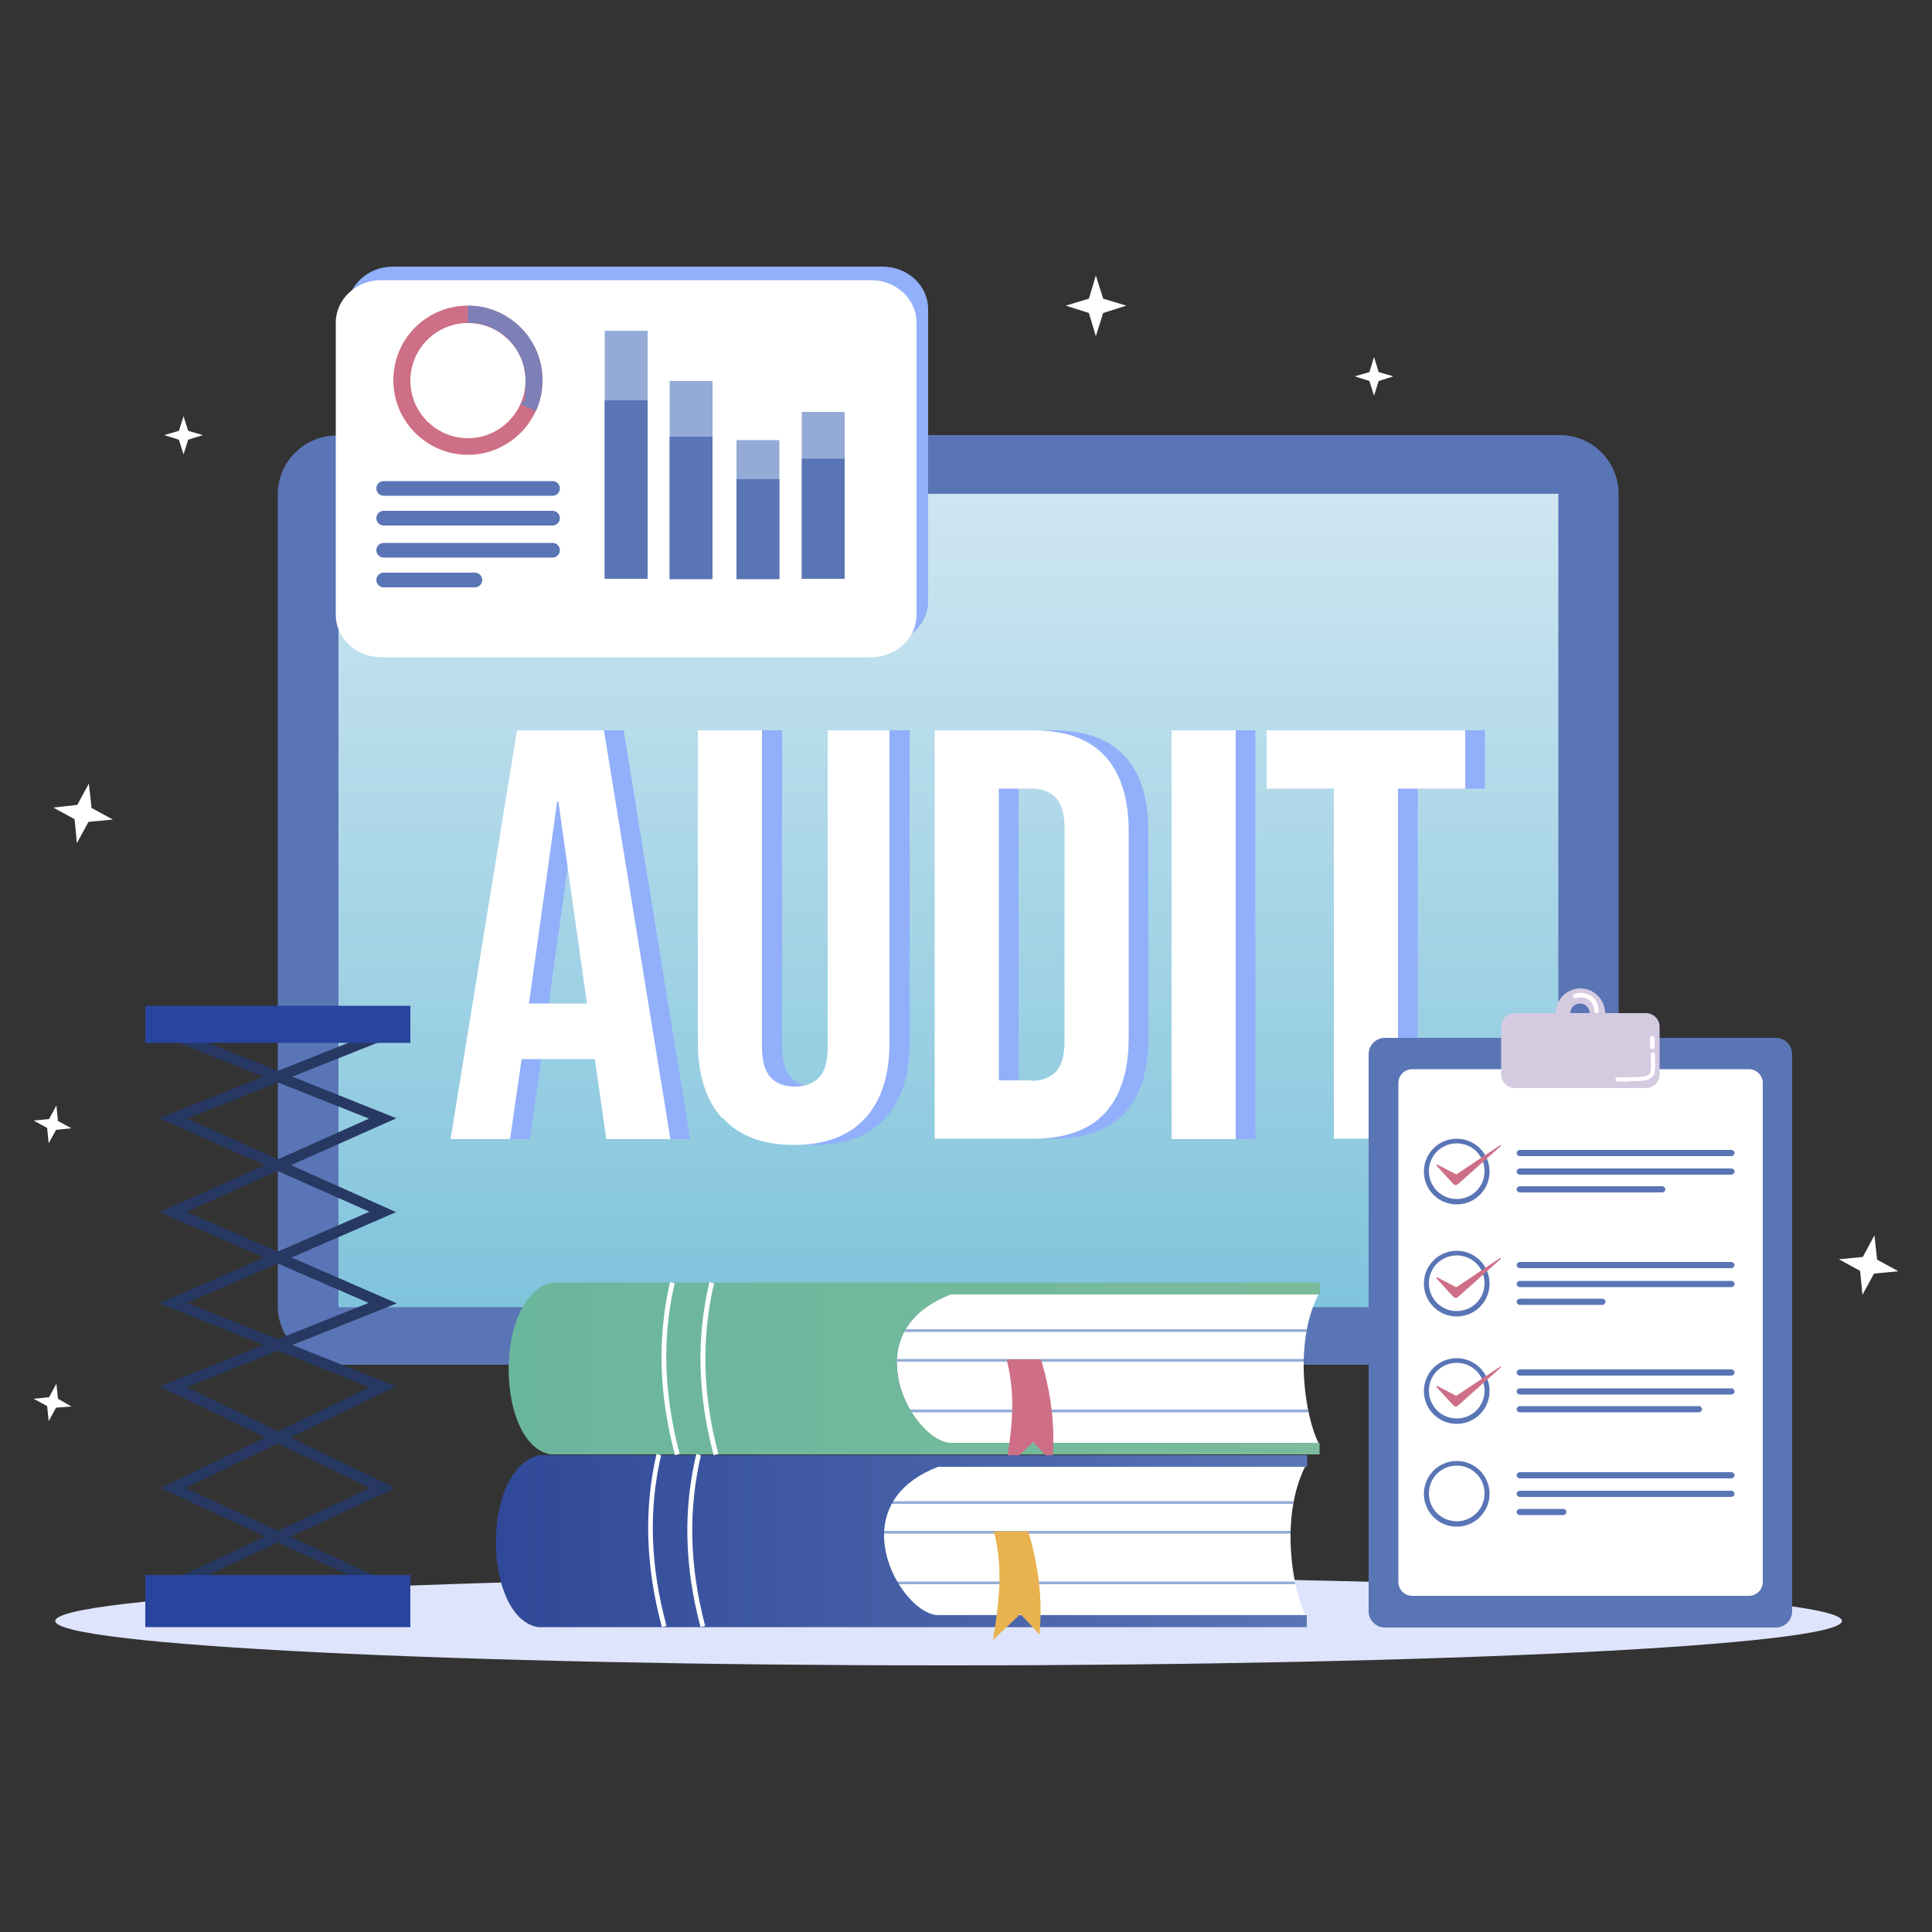 <?xml version="1.0" encoding="UTF-8"?>
<svg id="OBJECTS" xmlns="http://www.w3.org/2000/svg" version="1.1" xmlns:xlink="http://www.w3.org/1999/xlink" viewBox="0 0 500 500">
  <rect x="0" y="0" width="500" height="500" fill="#333333" stroke="none"/>
  <!-- Generator: Adobe Illustrator 29.1.0, SVG Export Plug-In . SVG Version: 2.1.0 Build 142)  -->
  <defs>
    <style>
      .st0, .st1, .st2, .st3, .st4, .st5, .st6, .st7 {
        fill-rule: evenodd;
      }

      .st0, .st8 {
        fill: #ce6f87;
      }

      .st9 {
        fill: url(#linear-gradient2);
      }

      .st1, .st10 {
        fill: #91affa;
      }

      .st11 {
        fill: #95acd8;
      }

      .st2 {
        fill: #dfe4fd;
      }

      .st12 {
        fill: #94abd7;
      }

      .st13, .st3 {
        fill: #fff;
      }

      .st14 {
        fill: url(#linear-gradient1);
      }

      .st15 {
        fill: #e8b24f;
      }

      .st16 {
        fill: #273962;
      }

      .st4 {
        fill: #d5cbe1;
      }

      .st17, .st5 {
        fill: #5a75b5;
      }

      .st6 {
        fill: #cd6f86;
      }

      .st18 {
        fill: #28459e;
      }

      .st7 {
        fill: #7d7fb7;
      }

      .st19 {
        fill: url(#linear-gradient);
      }
    </style>
    <linearGradient id="linear-gradient" x1="245.5" y1="338.2" x2="245.5" y2="127.8" gradientUnits="userSpaceOnUse">
      <stop offset="0" stop-color="#80c4dc"/>
      <stop offset="1" stop-color="#cee6f1"/>
    </linearGradient>
    <linearGradient id="linear-gradient1" x1="131.6" y1="354.2" x2="341.5" y2="354.2" gradientUnits="userSpaceOnUse">
      <stop offset="0" stop-color="#6ab69d"/>
      <stop offset="1" stop-color="#7bbb9c"/>
    </linearGradient>
    <linearGradient id="linear-gradient2" x1="128.2" y1="398.7" x2="338.2" y2="398.7" gradientUnits="userSpaceOnUse">
      <stop offset="0" stop-color="#2f4998"/>
      <stop offset="1" stop-color="#5a75b5"/>
    </linearGradient>
  </defs>
  <path class="st2" d="M245.5,431c127.3,0,231.2-5.2,231.2-11.5s-103.9-11.5-231.2-11.5-231.2,5.2-231.2,11.5,103.9,11.5,231.2,11.5h0Z"/>
  <g>
    <path class="st5" d="M87.1,112.6h316.6c8.4,0,15.2,6.9,15.2,15.2v210.2c0,8.4-6.9,15.2-15.2,15.2H87.1c-8.4,0-15.2-6.8-15.2-15.2V127.9c0-8.4,6.9-15.2,15.2-15.2h0Z"/>
    <rect class="st19" x="87.6" y="127.8" width="315.7" height="210.5"/>
    <g>
      <g>
        <path class="st10" d="M138.9,189h22.5l17.2,105.8h-16.6l-3-21v.3h-18.9l-3,20.7h-15.4l17.2-105.8ZM157,259.7l-7.4-52.3h-.3l-7.3,52.3h15Z"/>
        <path class="st10" d="M192.1,289.4c-4.2-4.6-6.3-11.2-6.3-19.7v-80.7h16.6v81.9c0,3.6.7,6.2,2.2,7.9,1.5,1.6,3.6,2.4,6.3,2.4s4.8-.8,6.3-2.4c1.5-1.6,2.2-4.2,2.2-7.9v-81.9h16v80.7c0,8.6-2.1,15.1-6.3,19.7-4.2,4.6-10.4,6.9-18.4,6.9s-14.2-2.3-18.4-6.9Z"/>
        <path class="st10" d="M247,189h25.4c8.3,0,14.5,2.2,18.6,6.6,4.1,4.4,6.2,10.9,6.2,19.5v53.5c0,8.6-2.1,15.1-6.2,19.5-4.1,4.4-10.3,6.6-18.6,6.6h-25.4v-105.8ZM272.1,279.7c2.7,0,4.8-.8,6.3-2.4,1.5-1.6,2.2-4.2,2.2-7.9v-55c0-3.6-.7-6.2-2.2-7.9-1.5-1.6-3.5-2.4-6.3-2.4h-8.5v75.5h8.5Z"/>
        <path class="st10" d="M308.3,189h16.6v105.8h-16.6v-105.8Z"/>
        <path class="st10" d="M350.3,204.1h-17.4v-15.1h51.4v15.1h-17.4v90.6h-16.6v-90.6Z"/>
      </g>
      <g>
        <path class="st13" d="M133.8,189h22.5l17.2,105.8h-16.6l-3-21v.3h-18.9l-3,20.7h-15.4l17.2-105.8ZM151.9,259.7l-7.4-52.3h-.3l-7.3,52.3h15Z"/>
        <path class="st13" d="M186.9,289.4c-4.2-4.6-6.3-11.2-6.3-19.7v-80.7h16.6v81.9c0,3.6.7,6.2,2.2,7.9,1.5,1.6,3.6,2.4,6.3,2.4s4.8-.8,6.3-2.4,2.2-4.2,2.2-7.9v-81.9h16v80.7c0,8.6-2.1,15.1-6.3,19.7s-10.4,6.9-18.4,6.9-14.2-2.3-18.4-6.9Z"/>
        <path class="st13" d="M241.9,189h25.4c8.3,0,14.5,2.2,18.6,6.6,4.1,4.4,6.2,10.9,6.2,19.5v53.5c0,8.6-2.1,15.1-6.2,19.5-4.1,4.4-10.3,6.6-18.6,6.6h-25.4v-105.8ZM267,279.7c2.7,0,4.8-.8,6.3-2.4,1.5-1.6,2.2-4.2,2.2-7.9v-55c0-3.6-.7-6.2-2.2-7.9-1.5-1.6-3.5-2.4-6.3-2.4h-8.5v75.5h8.5Z"/>
        <path class="st13" d="M303.2,189h16.6v105.8h-16.6v-105.8Z"/>
        <path class="st13" d="M345.2,204.1h-17.4v-15.1h51.4v15.1h-17.4v90.6h-16.6v-90.6Z"/>
      </g>
    </g>
  </g>
  <g>
    <path class="st5" d="M358.4,268.6h101.2c2.3,0,4.2,1.9,4.2,4.2v144.2c0,2.3-1.9,4.2-4.2,4.2h-101.2c-2.3,0-4.2-1.9-4.2-4.2v-144.2c0-2.3,1.9-4.2,4.2-4.2h0Z"/>
    <path class="st3" d="M365.5,276.7h87.1c2,0,3.6,1.6,3.6,3.6v129.1c0,2-1.6,3.6-3.6,3.6h-87.1c-2,0-3.6-1.6-3.6-3.6v-129.1c0-2,1.6-3.6,3.6-3.6h0Z"/>
    <path class="st17" d="M377,311.7c-4.7,0-8.5-3.8-8.5-8.5s3.8-8.5,8.5-8.5,8.5,3.8,8.5,8.5-3.8,8.5-8.5,8.5ZM377,295.9c-4,0-7.2,3.2-7.2,7.2s3.2,7.2,7.2,7.2,7.2-3.2,7.2-7.2-3.2-7.2-7.2-7.2Z"/>
    <path class="st17" d="M377,340.7c-4.7,0-8.5-3.8-8.5-8.5s3.8-8.5,8.5-8.5,8.5,3.8,8.5,8.5-3.8,8.5-8.5,8.5ZM377,324.9c-4,0-7.2,3.2-7.2,7.2s3.2,7.2,7.2,7.2,7.2-3.2,7.2-7.2-3.2-7.2-7.2-7.2Z"/>
    <path class="st17" d="M377,368.5c-4.7,0-8.5-3.8-8.5-8.5s3.8-8.5,8.5-8.5,8.5,3.8,8.5,8.5-3.8,8.5-8.5,8.5ZM377,352.7c-4,0-7.2,3.2-7.2,7.2s3.2,7.2,7.2,7.2,7.2-3.2,7.2-7.2-3.2-7.2-7.2-7.2Z"/>
    <path class="st17" d="M377,395.1c-4.7,0-8.5-3.8-8.5-8.5s3.8-8.5,8.5-8.5,8.5,3.8,8.5,8.5-3.8,8.5-8.5,8.5ZM377,379.3c-4,0-7.2,3.2-7.2,7.2s3.2,7.2,7.2,7.2,7.2-3.2,7.2-7.2-3.2-7.2-7.2-7.2Z"/>
    <path class="st5" d="M393.3,297.6h54.8c.4,0,.8.4.8.8h0c0,.4-.4.8-.8.8h-54.8c-.4,0-.8-.4-.8-.8h0c0-.4.4-.8.8-.8h0Z"/>
    <path class="st5" d="M393.3,302.4h54.8c.4,0,.8.4.8.8h0c0,.4-.4.8-.8.8h-54.8c-.4,0-.8-.4-.8-.8h0c0-.4.4-.8.8-.8h0Z"/>
    <path class="st5" d="M393.3,307h36.9c.4,0,.8.4.8.8h0c0,.4-.4.8-.8.8h-36.9c-.4,0-.8-.4-.8-.8h0c0-.4.4-.8.8-.8h0Z"/>
    <path class="st5" d="M393.3,326.6h54.8c.4,0,.8.4.8.8h0c0,.4-.4.8-.8.8h-54.8c-.4,0-.8-.4-.8-.8h0c0-.4.4-.8.8-.8h0Z"/>
    <path class="st5" d="M393.3,331.5h54.8c.4,0,.8.4.8.8h0c0,.4-.4.8-.8.8h-54.8c-.4,0-.8-.4-.8-.8h0c0-.4.4-.8.8-.8h0Z"/>
    <path class="st5" d="M393.3,336.1h21.4c.4,0,.8.4.8.8h0c0,.4-.4.8-.8.8h-21.4c-.4,0-.8-.4-.8-.8h0c0-.4.4-.8.8-.8h0Z"/>
    <path class="st5" d="M393.3,354.4h54.8c.4,0,.8.4.8.8h0c0,.4-.4.8-.8.8h-54.8c-.4,0-.8-.4-.8-.8h0c0-.4.4-.8.8-.8h0Z"/>
    <path class="st5" d="M393.3,359.3h54.8c.4,0,.8.4.8.8h0c0,.4-.4.8-.8.8h-54.8c-.4,0-.8-.4-.8-.8h0c0-.4.4-.8.8-.8h0Z"/>
    <path class="st5" d="M393.3,363.9h46.4c.4,0,.8.4.8.8h0c0,.4-.4.8-.8.8h-46.4c-.4,0-.8-.4-.8-.8h0c0-.4.4-.8.8-.8h0Z"/>
    <path class="st5" d="M393.3,381h54.8c.4,0,.8.4.8.8h0c0,.4-.4.8-.8.8h-54.8c-.4,0-.8-.4-.8-.8h0c0-.4.4-.8.8-.8h0Z"/>
    <path class="st5" d="M393.3,385.8h54.8c.4,0,.8.4.8.8h0c0,.4-.4.8-.8.8h-54.8c-.4,0-.8-.4-.8-.8h0c0-.4.4-.8.8-.8h0Z"/>
    <path class="st5" d="M393.3,390.5h11.3c.4,0,.8.4.8.8h0c0,.4-.4.8-.8.8h-11.3c-.4,0-.8-.4-.8-.8h0c0-.4.4-.8.8-.8h0Z"/>
    <path class="st4" d="M392,262.2h10.6c0-3.5,2.9-6.4,6.4-6.4s6.4,2.9,6.4,6.4h10.6c1.9,0,3.5,1.6,3.5,3.5v12.4c0,1.9-1.6,3.5-3.5,3.5h-34c-1.9,0-3.5-1.6-3.5-3.5v-12.4c0-1.9,1.6-3.5,3.5-3.5h0ZM406.5,262.2h4.9c0-1.4-1.1-2.5-2.5-2.5s-2.5,1.1-2.5,2.5h0Z"/>
    <path class="st13" d="M421.3,279.9c-.8,0-1.7,0-2.7,0-.3,0-.6-.3-.5-.6,0-.3.2-.5.6-.5s0,0,0,0c5,0,7.3,0,8.1-.8.6-.6.5-1.9.4-4,0-.3,0-.6,0-1,0-.3.2-.6.5-.6.3,0,.6.2.6.5,0,.4,0,.7,0,1,.1,2.4.2,3.9-.7,4.8-.9,1-2.7,1.1-6.2,1.1Z"/>
    <path class="st13" d="M413.2,262.2c-.3,0-.5-.2-.6-.5,0-1.2-.5-2.2-1.3-2.9-.9-.7-2.2-.9-3.5-.5-.3,0-.6,0-.7-.4,0-.3,0-.6.4-.7,1.7-.5,3.3-.2,4.5.7,1.1.8,1.7,2.1,1.7,3.7,0,.3-.2.6-.5.6,0,0,0,0,0,0Z"/>
    <path class="st13" d="M427.6,271.5c-.3,0-.6-.2-.6-.6v-2.2c0-.3.2-.6.6-.6s.6.2.6.6v2.2c0,.3-.2.6-.6.6Z"/>
    <path class="st0" d="M376.8,303.9l-4.8-2.5c-.2-.1-.3.1-.2.3l4.3,4.7c.5.4.8.4,1.3,0,3.7-3.3,7.3-6.5,11-9.8.1-.1,0-.3-.2-.2l-11.4,7.6Z"/>
    <path class="st0" d="M376.8,333.1l-4.8-2.5c-.2-.1-.3.1-.2.3l4.3,4.7c.5.4.8.4,1.3,0,3.7-3.3,7.3-6.5,11-9.8.1-.1,0-.3-.2-.2l-11.4,7.6Z"/>
    <path class="st0" d="M376.8,361.2l-4.8-2.5c-.2-.1-.3.1-.2.3l4.3,4.7c.5.4.8.4,1.3,0,3.7-3.3,7.3-6.5,11-9.8.1-.1,0-.3-.2-.2l-11.4,7.6Z"/>
  </g>
  <g>
    <path class="st1" d="M101.7,69h126.7c6.5,0,11.8,4.9,11.8,11v75.6c0,6.1-5.3,11-11.8,11h-126.7c-6.5,0-11.8-4.9-11.8-11v-75.6c0-6.1,5.3-11,11.8-11Z"/>
    <path class="st3" d="M98.7,72.5h126.7c6.5,0,11.8,4.9,11.8,11v75.6c0,6.1-5.3,11-11.8,11h-126.7c-6.5,0-11.8-4.9-11.8-11v-75.6c0-6.1,5.3-11,11.8-11Z"/>
    <rect class="st12" x="207.5" y="106.6" width="11.1" height="43.2"/>
    <rect class="st12" x="190.6" y="113.9" width="11.1" height="35.9"/>
    <rect class="st12" x="173.3" y="98.6" width="11.1" height="51.2"/>
    <rect class="st12" x="156.5" y="85.6" width="11.1" height="64.2"/>
    <rect class="st17" x="207.5" y="118.7" width="11.1" height="31.1"/>
    <rect class="st17" x="190.6" y="124" width="11.1" height="25.9"/>
    <rect class="st17" x="173.3" y="113" width="11.1" height="36.9"/>
    <rect class="st17" x="156.5" y="103.6" width="11.1" height="46.2"/>
    <path class="st6" d="M121.1,79.1c-10.7,0-19.3,8.6-19.3,19.3s8.7,19.3,19.3,19.3,19.3-8.7,19.3-19.3-8.7-19.3-19.3-19.3h0ZM121.1,83.6c-8.2,0-14.9,6.7-14.9,14.9s6.7,14.9,14.9,14.9,14.9-6.7,14.9-14.9-6.7-14.9-14.9-14.9h0Z"/>
    <path class="st7" d="M134.7,104.6l4,1.8c1.1-2.5,1.7-5.2,1.7-8,0-10.7-8.7-19.3-19.3-19.3v4.4c8.2,0,14.9,6.7,14.9,14.9s-.5,4.3-1.3,6.2h0Z"/>
    <path class="st5" d="M99.3,124.5h43.7c1.1,0,1.9.9,1.9,1.9h0c0,1.1-.9,1.9-1.9,1.9h-43.7c-1.1,0-1.9-.9-1.9-1.9h0c0-1.1.9-1.9,1.9-1.9h0Z"/>
    <path class="st5" d="M99.3,132.2h43.7c1.1,0,1.9.9,1.9,1.9h0c0,1.1-.9,1.9-1.9,1.9h-43.7c-1.1,0-1.9-.9-1.9-1.9h0c0-1.1.9-1.9,1.9-1.9h0Z"/>
    <path class="st5" d="M99.3,140.5h43.7c1.1,0,1.9.9,1.9,1.9h0c0,1.1-.9,1.9-1.9,1.9h-43.7c-1.1,0-1.9-.9-1.9-1.9h0c0-1.1.9-1.9,1.9-1.9h0Z"/>
    <path class="st5" d="M99.3,148.2h23.6c1.1,0,1.9.9,1.9,1.9h0c0,1.1-.9,1.9-1.9,1.9h-23.6c-1.1,0-1.9-.9-1.9-1.9h0c0-1.1.9-1.9,1.9-1.9h0Z"/>
  </g>
  <g>
    <g>
      <path class="st13" d="M341.2,373.4c-3.3-6.6-6.6-25.3,0-38.4h-95.9c-24.5,10-9.1,37.9-.2,38.4h96.1Z"/>
      <path class="st11" d="M234.3,344h103.9c0,.2,0,.5-.1.7h-104.1c.1-.2.3-.5.4-.7h0Z"/>
      <path class="st11" d="M232.1,351.7h105.3c0,.2,0,.5,0,.7h-105.3s0-.3,0-.3h0v-.2h0v-.2h0Z"/>
      <path class="st11" d="M235.4,364.8h103.1c0,.3.1.5.2.7h-102.8c-.1-.3-.3-.5-.4-.7h0Z"/>
      <path class="st14" d="M341.5,376.4v-3h-95.6c-5.8-.3-14.1-10.8-13.8-21.2h0c.2-6.7,3.9-13.3,14-17.2h95.5v-3.1h-198.7c-15.3,3.5-14.6,42-.4,44.5h199.1Z"/>
      <path class="st13" d="M184.7,376.6c-4.2-15.8-4.5-30.4-1.1-44.8l1.2.3c-3.3,14.2-3,28.6,1.1,44.2l-1.2.3Z"/>
      <path class="st13" d="M174.7,376.6c-4.2-15.7-4.6-30.4-1.3-44.8l1.2.3c-3.3,14.2-2.8,28.7,1.3,44.2l-1.2.3Z"/>
      <path class="st8" d="M272.3,378.5c.9-8.7-.2-17.8-2.9-26.7h-8.9c2.7,10.3,1.1,19.4-.2,28.1l7.1-6.7,4.9,5.3Z"/>
    </g>
    <g>
      <path class="st13" d="M337.8,417.9c-3.3-6.6-6.6-25.3,0-38.4h-95.9c-24.5,10-9.1,37.9-.2,38.4h96.1Z"/>
      <path class="st11" d="M230.9,388.5h103.9c0,.2,0,.5-.1.7h-104.1c.1-.2.3-.5.4-.7h0Z"/>
      <path class="st11" d="M228.7,396.2h105.3v.7h-105.3v-.3h0v-.2h0v-.2h0Z"/>
      <path class="st11" d="M232,409.3h103.1c0,.3.1.5.2.7h-102.8c-.1-.2-.3-.5-.4-.7h0Z"/>
      <path class="st9" d="M338.2,421v-3h-95.6c-5.8-.3-14.1-10.8-13.8-21.2h0c.2-6.7,3.9-13.3,14-17.2h95.5v-3h-198.7c-15.3,3.5-14.6,42-.4,44.5h199.1Z"/>
      <path class="st15" d="M269,423c.9-8.7-.2-17.8-2.9-26.7h-8.9c2.7,10.3,1.1,19.4-.2,28.1l7.1-6.7,4.9,5.3Z"/>
      <path class="st13" d="M181.3,421.1c-4.2-15.8-4.5-30.4-1.1-44.8l1.2.3c-3.3,14.2-3,28.6,1.1,44.2l-1.2.3Z"/>
      <path class="st13" d="M171.3,421.1c-4.2-15.7-4.7-30.4-1.4-44.8l1.2.3c-3.3,14.2-2.8,28.7,1.4,44.2l-1.2.3Z"/>
    </g>
  </g>
  <polygon class="st13" points="283.6 71.3 285.5 77.3 291.5 79.1 285.5 81 283.6 87 281.8 81 275.8 79.1 281.8 77.3 283.6 71.3"/>
  <polygon class="st13" points="355.6 92.4 356.8 96.3 360.6 97.4 356.8 98.6 355.6 102.4 354.4 98.6 350.6 97.4 354.4 96.3 355.6 92.4"/>
  <polygon class="st13" points="47.5 107.7 48.7 111.5 52.5 112.6 48.7 113.8 47.5 117.6 46.3 113.8 42.5 112.6 46.3 111.5 47.5 107.7"/>
  <polygon class="st13" points="29.2 212.1 22.9 212.7 19.9 218.2 19.3 212 13.8 209 20 208.3 23 202.8 23.7 209.1 29.2 212.1"/>
  <polygon class="st13" points="491.3 329 485 329.6 482 335.1 481.4 328.9 475.9 325.9 482.1 325.3 485.1 319.7 485.8 326 491.3 329"/>
  <polygon class="st13" points="18.5 364 14.5 364.3 12.6 367.8 12.2 363.9 8.7 362 12.7 361.6 14.6 358.1 15 362 18.5 364"/>
  <polygon class="st13" points="18.5 292 14.5 292.4 12.6 295.9 12.2 291.9 8.7 290 12.7 289.6 14.6 286.1 15 290.1 18.5 292"/>
  <g>
    <polygon class="st16" points="97.8 411.2 41.6 385.1 95.6 359 41.2 337.3 95.6 313.6 41.2 289.4 97.6 266.9 98.6 269.5 48.4 289.5 102.5 313.7 48.4 337.2 102.5 358.8 48 385.1 98.9 408.7 97.8 411.2"/>
    <polygon class="st16" points="46.1 411.2 44.9 408.7 95.8 385.1 41.3 358.8 95.4 337.2 41.3 313.7 95.5 289.5 45.2 269.5 46.3 266.9 102.6 289.4 48.2 313.6 102.7 337.3 48.3 359 102.3 385.1 46.1 411.2"/>
    <rect class="st18" x="37.6" y="260.3" width="68.6" height="9.6"/>
    <rect class="st18" x="37.6" y="407.6" width="68.6" height="13.5"/>
  </g>
</svg>